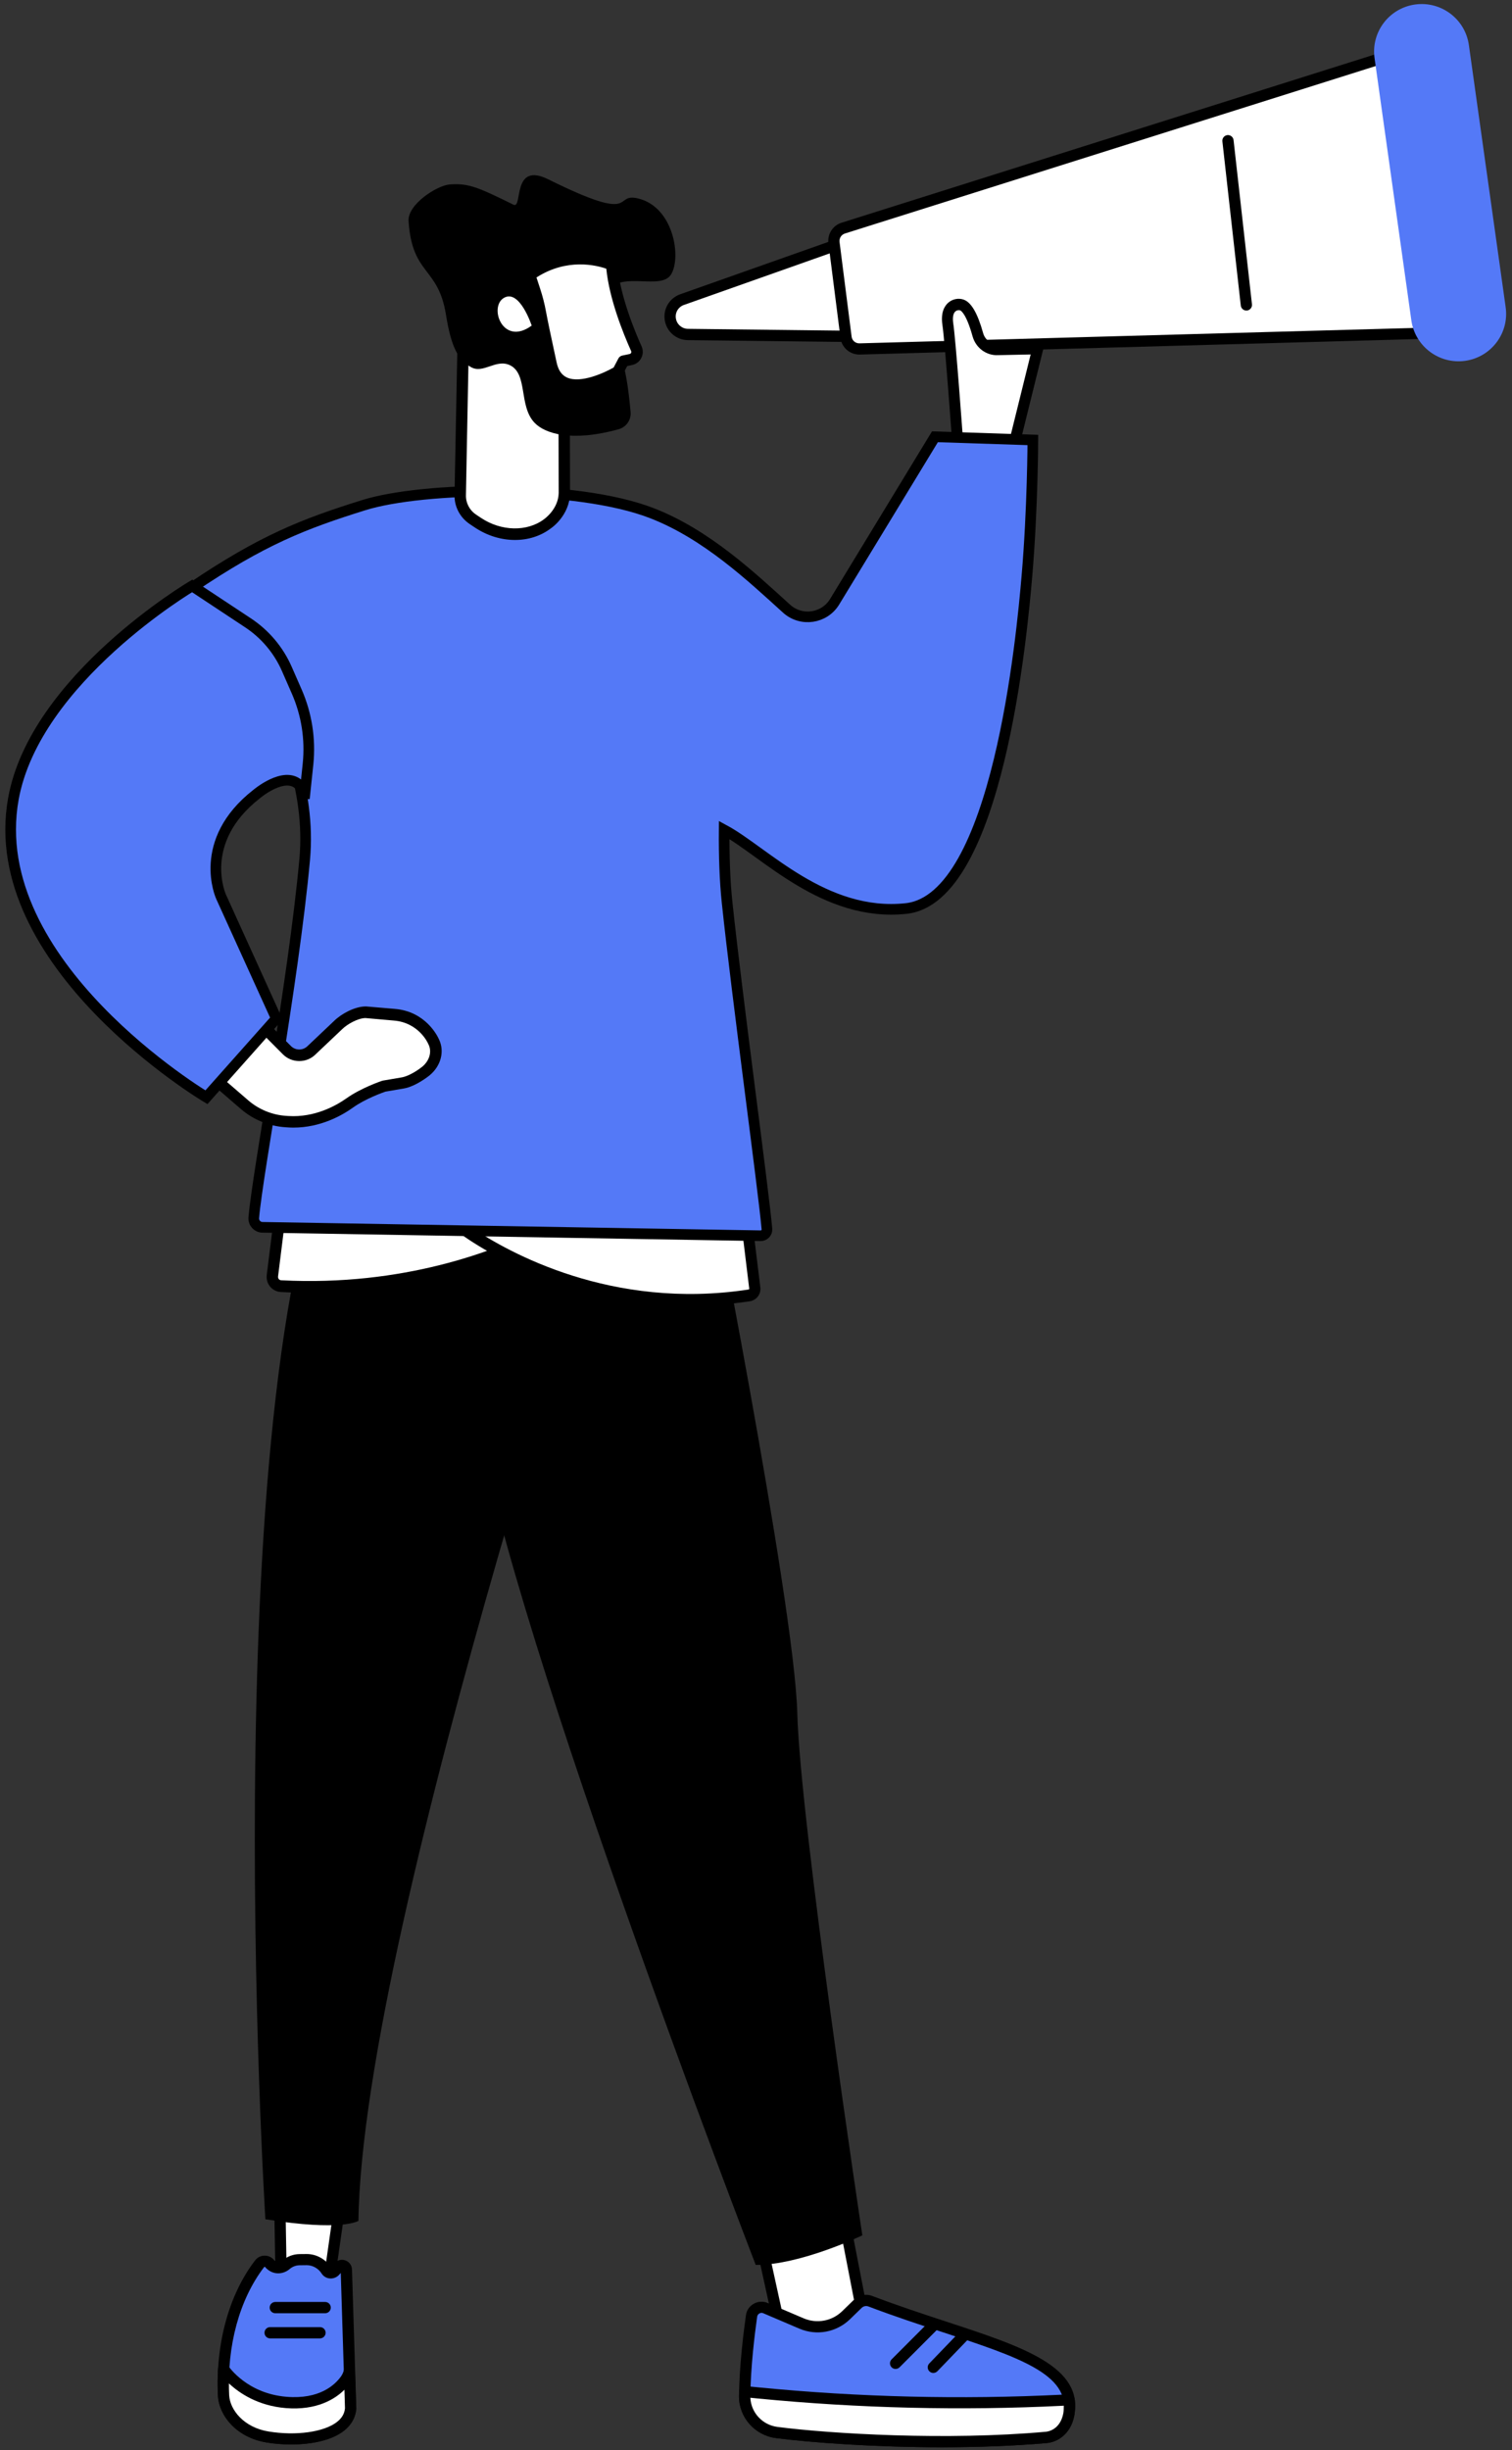 <?xml version="1.0" encoding="UTF-8"?>
<svg width="142px" height="230px" viewBox="0 0 142 230" version="1.1" xmlns="http://www.w3.org/2000/svg" xmlns:xlink="http://www.w3.org/1999/xlink">
    <rect x="0" y="0" width="142" height="230" fill="#333333" stroke="none"/>
    <!-- Generator: Sketch 53.2 (72643) - https://sketchapp.com -->
    <title>piktogramy-03@2x</title>
    <desc>Created with Sketch.</desc>
    <g id="Page-1" stroke="none" stroke-width="1" fill="none" fill-rule="evenodd">
        <g id="New---Dlaczego-my" transform="translate(-922, -2542)" fill-rule="nonzero">
            <g id="piktogramy-03" transform="translate(923, 2542)">
                <g id="Group" transform="translate(19, 103)">
                    <g transform="translate(47.835, 92.538)">
                        <g>
                            <polygon id="Path" fill="#FFFFFF" points="0.906 2.457 5.562 23.671 13.63 24.092 9.178 1.13"></polygon>
                            <path d="M13.63,24.615 C13.623,24.615 13.611,24.615 13.604,24.615 L5.536,24.194 C5.3,24.181 5.102,24.015 5.051,23.779 L0.402,2.566 C0.37,2.425 0.402,2.278 0.478,2.157 C0.561,2.036 0.689,1.959 0.829,1.934 L9.095,0.606 C9.376,0.562 9.643,0.747 9.694,1.027 L14.146,23.99 C14.178,24.149 14.134,24.315 14.025,24.436 C13.929,24.551 13.783,24.615 13.63,24.615 Z M5.989,23.166 L12.986,23.53 L8.757,1.729 L1.543,2.891 L5.989,23.166 Z" id="Shape" fill="#000000"></path>
                        </g>
                        <g transform="translate(1.276, 19.784)">
                            <g>
                                <path d="M1.473,2.081 C1.237,3.746 0.861,6.829 0.829,9.598 C0.81,11.334 2.111,12.802 3.833,13.019 C8.706,13.645 19.753,14.327 29.16,13.472 C29.804,13.415 30.946,12.943 31.258,11.334 C32.323,5.929 22.929,4.608 12.622,0.689 C12.22,0.536 11.761,0.625 11.448,0.925 L10.339,2.004 C9.229,3.082 7.577,3.389 6.155,2.776 L2.774,1.334 C2.207,1.091 1.556,1.461 1.473,2.081 Z" id="Path" fill="#5479F7"></path>
                                <path d="M19.357,14.404 C13.024,14.404 7.111,13.97 3.763,13.542 C1.767,13.287 0.274,11.583 0.293,9.592 C0.325,6.778 0.714,3.631 0.944,2.01 C1.008,1.551 1.276,1.155 1.684,0.932 C2.086,0.702 2.564,0.676 2.991,0.862 L6.372,2.304 C7.603,2.827 9.018,2.566 9.981,1.634 L11.091,0.555 C11.544,0.115 12.22,-0.026 12.813,0.204 C15.218,1.117 17.527,1.876 19.759,2.61 C26.979,4.978 32.681,6.854 31.775,11.449 C31.431,13.198 30.174,13.919 29.205,14.008 C26.009,14.289 22.629,14.404 19.357,14.404 Z M2.411,1.787 C2.341,1.787 2.271,1.806 2.207,1.844 C2.092,1.908 2.015,2.023 1.996,2.157 C1.773,3.759 1.384,6.848 1.359,9.605 C1.339,11.066 2.436,12.311 3.903,12.502 C8.929,13.147 19.797,13.798 29.115,12.955 C29.332,12.936 30.448,12.757 30.748,11.239 C31.475,7.563 26.424,5.903 19.434,3.606 C17.189,2.872 14.867,2.106 12.443,1.187 C12.233,1.104 11.991,1.155 11.825,1.308 L10.715,2.387 C9.446,3.612 7.583,3.963 5.957,3.268 L2.577,1.825 C2.526,1.8 2.468,1.787 2.411,1.787 Z" id="Shape" fill="#000000"></path>
                            </g>
                            <g transform="translate(0, 8.296)">
                                <path d="M0.836,0.881 C0.836,0.881 0.829,1.162 0.829,1.296 C0.81,3.031 2.111,4.499 3.833,4.716 C8.706,5.342 19.753,6.025 29.16,5.169 C29.804,5.112 30.946,4.64 31.258,3.031 C31.354,2.54 31.297,1.647 31.297,1.647 L30.627,1.678 C21.117,2.151 11.589,1.921 2.111,0.996 L0.836,0.881 Z" id="Path" fill="#FFFFFF"></path>
                                <path d="M19.357,6.107 C13.024,6.107 7.111,5.674 3.763,5.246 C1.767,4.991 0.274,3.287 0.293,1.296 C0.293,1.162 0.3,0.874 0.3,0.874 C0.3,0.728 0.37,0.587 0.478,0.491 C0.587,0.396 0.727,0.345 0.88,0.364 L2.162,0.491 C11.582,1.41 21.149,1.64 30.601,1.174 L31.271,1.142 C31.564,1.13 31.8,1.347 31.826,1.634 C31.832,1.729 31.89,2.61 31.781,3.153 C31.437,4.901 30.18,5.622 29.211,5.712 C26.009,5.993 22.629,6.107 19.357,6.107 Z M1.359,1.461 C1.422,2.853 2.487,4.014 3.903,4.199 C8.929,4.844 19.797,5.495 29.115,4.652 C29.332,4.633 30.448,4.455 30.748,2.936 C30.786,2.744 30.793,2.463 30.793,2.208 L30.659,2.215 C21.156,2.687 11.538,2.451 2.066,1.532 L1.359,1.461 Z" id="Shape" fill="#000000"></path>
                            </g>
                            <path d="M14.995,7.052 C14.861,7.052 14.727,7.001 14.625,6.899 C14.421,6.695 14.421,6.356 14.625,6.152 L18.241,2.534 C18.445,2.329 18.783,2.329 18.987,2.534 C19.191,2.738 19.191,3.076 18.987,3.28 L15.371,6.899 C15.262,7.001 15.129,7.052 14.995,7.052 Z" id="Path" fill="#000000"></path>
                            <path d="M18.541,7.429 C18.407,7.429 18.279,7.377 18.177,7.282 C17.967,7.078 17.96,6.746 18.164,6.535 L21.054,3.536 C21.258,3.325 21.589,3.319 21.8,3.523 C22.01,3.727 22.017,4.059 21.813,4.269 L18.923,7.269 C18.821,7.371 18.681,7.429 18.541,7.429 Z" id="Path" fill="#000000"></path>
                        </g>
                    </g>
                    <g transform="translate(0, 97.005)">
                        <g transform="translate(5.102, 0)">
                            <polygon id="Path" fill="#FFFFFF" points="7.698 0.823 5.683 14.978 1.32 14.978 1.078 1.053"></polygon>
                            <path d="M5.683,15.508 L1.32,15.508 C1.033,15.508 0.797,15.278 0.791,14.991 L0.549,1.066 C0.542,0.779 0.772,0.542 1.059,0.53 L7.679,0.294 C7.832,0.287 7.985,0.351 8.087,0.466 C8.189,0.581 8.24,0.74 8.215,0.893 L6.199,15.049 C6.167,15.31 5.951,15.508 5.683,15.508 Z M1.837,14.449 L5.224,14.449 L7.086,1.372 L1.614,1.564 L1.837,14.449 Z" id="Shape" fill="#000000"></path>
                        </g>
                        <g transform="translate(0, 11.487)">
                            <g>
                                <path d="M5.128,17.269 C2.538,16.842 1.078,14.985 1.001,13.383 C0.765,8.622 2.022,4.091 4.382,1.021 C4.637,0.683 5.153,0.715 5.383,1.072 L5.447,1.13 C5.855,1.5 6.461,1.474 6.875,1.117 C7.22,0.823 7.666,0.651 8.138,0.645 L8.795,0.638 C9.535,0.625 10.262,1.04 10.651,1.659 C10.83,1.946 11.244,1.959 11.468,1.71 L11.844,1.289 C12.099,1.047 12.52,1.219 12.533,1.57 L12.934,14.602 C12.737,17.142 8.521,17.825 5.128,17.269 Z" id="Path" fill="#5479F7"></path>
                                <path d="M7.341,17.971 C6.55,17.971 5.766,17.908 5.045,17.786 C2.162,17.314 0.568,15.221 0.472,13.402 C0.23,8.526 1.499,3.893 3.961,0.689 C4.184,0.396 4.535,0.23 4.911,0.249 C5.255,0.262 5.574,0.434 5.778,0.708 L5.798,0.721 C5.995,0.9 6.308,0.893 6.531,0.702 C6.977,0.325 7.545,0.108 8.126,0.102 L8.782,0.096 C8.795,0.096 8.808,0.096 8.814,0.096 C9.714,0.096 10.607,0.587 11.091,1.366 L11.474,0.9 C11.742,0.638 12.124,0.568 12.475,0.708 C12.82,0.849 13.043,1.168 13.056,1.544 L13.464,14.608 L13.464,14.634 C13.4,15.431 13.005,16.14 12.316,16.682 C11.13,17.608 9.21,17.971 7.341,17.971 Z M5.211,16.746 C7.794,17.174 10.441,16.804 11.653,15.846 C12.112,15.489 12.354,15.068 12.399,14.57 L12.003,1.87 L11.857,2.036 C11.64,2.285 11.308,2.412 10.976,2.387 C10.651,2.361 10.371,2.189 10.198,1.915 C9.905,1.449 9.356,1.142 8.814,1.142 C8.808,1.142 8.802,1.142 8.795,1.142 L8.138,1.149 C7.8,1.155 7.469,1.276 7.207,1.5 C6.569,2.042 5.676,2.042 5.083,1.5 L4.968,1.398 L4.93,1.34 C4.911,1.308 4.879,1.302 4.86,1.302 C4.809,1.302 4.803,1.321 4.796,1.334 C2.487,4.346 1.295,8.724 1.524,13.351 C1.594,14.717 2.908,16.37 5.211,16.746 Z" id="Shape" fill="#000000"></path>
                            </g>
                            <g transform="translate(0, 10.211)">
                                <path d="M12.826,0.893 C12.75,1.181 12.635,1.455 12.463,1.691 C11.882,2.502 10.288,4.097 6.888,3.823 C2.857,3.497 1.014,0.689 1.014,0.689 C0.963,1.506 0.963,2.336 1.001,3.172 C1.084,4.774 2.538,6.637 5.128,7.058 C8.521,7.614 12.737,6.931 12.934,4.378 L12.826,0.893 Z" id="Path" fill="#FFFFFF"></path>
                                <path d="M7.335,7.76 C6.544,7.76 5.759,7.697 5.039,7.575 C2.156,7.103 0.561,5.01 0.466,3.191 C0.421,2.342 0.427,1.487 0.478,0.651 C0.491,0.421 0.651,0.23 0.867,0.172 C1.091,0.115 1.32,0.204 1.441,0.389 C1.512,0.491 3.214,2.987 6.92,3.287 C9.988,3.536 11.436,2.195 12.022,1.378 C12.15,1.2 12.246,0.989 12.303,0.753 C12.367,0.498 12.616,0.332 12.871,0.364 C13.132,0.396 13.33,0.606 13.336,0.874 L13.445,4.359 C13.445,4.378 13.445,4.397 13.445,4.416 C13.381,5.214 12.986,5.922 12.297,6.465 C11.13,7.397 9.21,7.76 7.335,7.76 Z M1.499,2.029 C1.499,2.4 1.505,2.776 1.524,3.146 C1.594,4.512 2.908,6.165 5.211,6.541 C7.794,6.969 10.441,6.599 11.653,5.642 C12.112,5.284 12.354,4.863 12.399,4.365 L12.348,2.623 C11.474,3.491 9.765,4.582 6.837,4.346 C4.216,4.129 2.468,2.936 1.499,2.029 Z" id="Shape" fill="#000000"></path>
                            </g>
                            <path d="M10.052,8.016 L5.37,8.016 C5.077,8.016 4.841,7.78 4.841,7.486 C4.841,7.192 5.077,6.956 5.37,6.956 L10.052,6.956 C10.345,6.956 10.581,7.192 10.581,7.486 C10.581,7.78 10.339,8.016 10.052,8.016 Z" id="Path" fill="#000000"></path>
                            <path d="M10.536,5.654 L5.855,5.654 C5.562,5.654 5.326,5.418 5.326,5.125 C5.326,4.831 5.562,4.595 5.855,4.595 L10.536,4.595 C10.83,4.595 11.066,4.831 11.066,5.125 C11.066,5.418 10.823,5.654 10.536,5.654 Z" id="Path" fill="#000000"></path>
                        </g>
                    </g>
                    <g transform="translate(3.827, 0)" fill="#000000" id="Path">
                        <path d="M42.292,4.691 C42.292,4.691 50.781,47.462 51.049,57.782 C51.317,68.101 57.159,106.833 57.159,106.833 C57.159,106.833 51.362,109.628 47.146,109.609 C47.146,109.609 22.246,45.101 20.773,28.144 C19.3,11.187 24.23,3.427 24.23,3.427 L42.292,4.691 Z"></path>
                        <path d="M35.748,1.998 C35.748,1.998 10.205,77.323 9.835,105.474 C9.835,105.474 8.279,106.495 1.097,105.321 C1.097,105.321 -4.082,22.113 9.197,0.453 L35.748,1.998 Z"></path>
                    </g>
                </g>
                <g id="Group" transform="translate(61, 0)">
                    <g transform="translate(0, 21.811)">
                        <path d="M16.659,1.148 L2.061,6.306 C1.286,6.582 0.826,7.365 0.96,8.173 C1.094,8.981 1.792,9.571 2.611,9.584 L18.106,9.764 L16.659,1.148 Z" id="Path" fill="#FFFFFF"></path>
                        <path d="M18.099,10.296 C18.099,10.296 18.093,10.296 18.099,10.296 L2.598,10.117 C1.523,10.104 0.608,9.328 0.435,8.263 C0.256,7.198 0.87,6.171 1.882,5.812 L16.48,0.654 C16.627,0.603 16.787,0.616 16.922,0.699 C17.056,0.783 17.152,0.911 17.178,1.071 L18.618,9.687 C18.643,9.841 18.598,10.001 18.496,10.117 C18.4,10.226 18.253,10.296 18.099,10.296 Z M16.243,1.86 L2.234,6.813 C1.702,6.999 1.382,7.538 1.478,8.089 C1.568,8.641 2.048,9.052 2.611,9.058 L17.472,9.231 L16.243,1.86 Z" id="Shape" fill="#000000"></path>
                    </g>
                    <g transform="translate(15.36, 3.208)">
                        <path d="M57.171,0.751 L1.83,18.206 C1.248,18.392 0.883,18.957 0.96,19.56 L2.093,28.451 C2.176,29.092 2.726,29.567 3.379,29.548 L61.779,27.925 L57.171,0.751 Z" id="Path" fill="#FFFFFF"></path>
                        <path d="M3.347,30.074 C2.445,30.074 1.69,29.413 1.574,28.515 L0.442,19.624 C0.333,18.771 0.851,17.956 1.677,17.699 L57.018,0.244 C57.165,0.199 57.325,0.218 57.453,0.295 C57.581,0.372 57.67,0.507 57.696,0.661 L62.304,27.835 C62.33,27.989 62.291,28.143 62.189,28.258 C62.093,28.374 61.946,28.451 61.792,28.451 L3.392,30.074 C3.379,30.074 3.36,30.074 3.347,30.074 Z M56.749,1.443 L1.99,18.713 C1.658,18.815 1.446,19.149 1.485,19.495 L2.618,28.387 C2.662,28.759 2.976,29.028 3.36,29.022 L61.152,27.418 L56.749,1.443 Z" id="Shape" fill="#000000"></path>
                    </g>
                    <path d="M75.597,33.872 C73.152,34.212 70.893,32.512 70.547,30.074 L67.091,5.453 C66.752,3.015 68.454,0.763 70.899,0.423 C73.344,0.083 75.603,1.783 75.949,4.221 L79.405,28.842 C79.75,31.28 78.042,33.532 75.597,33.872 Z" id="Path" fill="#5479F7"></path>
                    <path d="M55.053,29.15 C54.784,29.15 54.56,28.951 54.528,28.682 L52.8,13.266 C52.768,12.978 52.979,12.715 53.267,12.683 C53.555,12.651 53.818,12.862 53.85,13.151 L55.578,28.566 C55.61,28.855 55.398,29.118 55.11,29.15 C55.098,29.15 55.072,29.15 55.053,29.15 Z" id="Path" fill="#000000"></path>
                </g>
                <g id="Group" transform="translate(24, 112)">
                    <path d="M26.821,3.28 C26.821,3.28 16.813,9.533 1.387,8.727 C0.892,8.7 0.521,8.253 0.586,7.753 L1.42,1.067 L26.821,3.28 Z" id="Path" fill="#FFFFFF"></path>
                    <path d="M4.083,9.353 C3.191,9.353 2.286,9.333 1.361,9.28 C0.977,9.26 0.612,9.073 0.365,8.773 C0.117,8.473 0.007,8.08 0.052,7.687 L0.886,1 C0.925,0.707 1.185,0.493 1.465,0.52 L26.867,2.733 C27.101,2.753 27.29,2.927 27.342,3.153 C27.394,3.387 27.297,3.627 27.101,3.747 C27.004,3.813 17.966,9.353 4.083,9.353 Z M1.882,1.66 L1.113,7.827 C1.1,7.947 1.153,8.027 1.179,8.067 C1.211,8.107 1.283,8.173 1.407,8.18 C12.971,8.78 21.527,5.333 24.927,3.667 L1.882,1.66 Z" id="Shape" fill="#000000"></path>
                </g>
                <g id="Group" transform="translate(41, 113)">
                    <path d="M0.721,1.767 C0.721,1.767 11.923,11.1 28.334,8.607 C28.672,8.553 28.928,8.267 28.883,7.913 L28.034,0.953 L0.721,1.767 Z" id="Path" fill="#FFFFFF"></path>
                    <path d="M22.819,9.573 C9.421,9.573 0.498,2.28 0.396,2.2 C0.223,2.053 0.153,1.813 0.223,1.593 C0.294,1.373 0.485,1.227 0.709,1.22 L28.021,0.407 C28.302,0.4 28.526,0.607 28.557,0.887 L29.406,7.847 C29.483,8.48 29.049,9.053 28.411,9.153 C26.477,9.44 24.606,9.573 22.819,9.573 Z M2.343,2.267 C5.713,4.533 15.421,10.007 28.264,8.053 C28.309,8.047 28.372,8.013 28.366,7.98 L27.581,1.52 L2.343,2.267 Z" id="Shape" fill="#000000"></path>
                </g>
                <g id="Group" transform="translate(87, 28)">
                    <path d="M2.031,14.797 C2.031,14.797 1.269,4.102 1.019,2.426 C0.769,0.742 1.825,0.448 2.337,0.634 C3,0.87 3.519,2.285 3.831,3.424 C4.069,4.288 4.856,4.864 5.737,4.813 L9.456,4.736 L6.925,14.963 L2.031,14.797 Z" id="Path" fill="#FFFFFF"></path>
                    <path d="M6.931,15.488 C6.925,15.488 6.919,15.488 6.912,15.488 L2.019,15.322 C1.756,15.315 1.538,15.104 1.519,14.829 C1.512,14.72 0.756,4.141 0.506,2.496 C0.331,1.312 0.719,0.704 1.069,0.403 C1.469,0.064 2.031,-0.045 2.506,0.128 C3.219,0.384 3.812,1.408 4.331,3.27 C4.506,3.904 5.081,4.314 5.713,4.275 L9.45,4.198 C9.619,4.198 9.762,4.269 9.863,4.397 C9.963,4.525 10,4.698 9.956,4.858 L7.425,15.085 C7.369,15.322 7.162,15.488 6.931,15.488 Z M2.513,14.278 L6.531,14.413 L8.794,5.274 L5.75,5.338 C4.65,5.402 3.644,4.672 3.337,3.565 C2.731,1.389 2.225,1.152 2.169,1.133 C2.081,1.101 1.881,1.101 1.731,1.229 C1.519,1.408 1.444,1.805 1.525,2.349 C1.75,3.84 2.362,12.166 2.513,14.278 Z" id="Shape" fill="#000000"></path>
                </g>
                <path d="M95.443,54.077 C95.987,47.715 96,41.302 96,41.302 L86.805,41 L77.385,56.487 C76.424,58.068 74.254,58.383 72.877,57.143 C69.592,54.167 65.366,50.164 60.224,48.172 C53.122,45.415 38.772,45.665 33.156,47.42 C27.527,49.181 23.628,50.691 17,55.176 C17,55.176 28.821,67.463 27.617,80.656 C26.56,92.255 23.173,110.152 22.834,114.31 C22.795,114.792 23.167,115.203 23.647,115.209 L70.431,116 C70.777,116.006 71.058,115.711 71.026,115.364 C70.706,111.707 68.209,93.47 67.287,84.724 C67.069,82.68 66.992,80.367 67.011,77.906 C70.783,79.936 76.424,86.112 84.102,85.283 C92.702,84.357 94.975,59.527 95.443,54.077 Z" id="Path" stroke="#000000" fill="#5479F7"></path>
                <g id="Group" transform="translate(13, 91)">
                    <path d="M5.952,0.548 L12.945,7.578 C13.583,8.217 14.619,8.224 15.263,7.585 L17.751,5.237 C18.35,4.643 19.496,4.03 20.342,4.024 L23.025,4.252 C25.753,4.467 26.724,6.77 26.724,6.77 C27.186,7.663 26.9,8.824 25.994,9.554 C25.994,9.554 24.855,10.487 23.833,10.663 C22.074,10.963 22.074,10.963 22.074,10.963 C22.074,10.963 20.212,11.576 18.858,12.541 C17.503,13.507 15.465,14.446 13.069,14.296 L12.88,14.283 C11.447,14.191 10.08,13.637 8.986,12.698 L1.048,5.85 L5.952,0.548 Z" id="Path" fill="#FFFFFF"></path>
                    <path d="M13.551,14.85 C13.375,14.85 13.199,14.843 13.017,14.83 L12.828,14.817 C11.285,14.72 9.787,14.113 8.621,13.102 L0.684,6.254 C0.573,6.157 0.508,6.02 0.495,5.876 C0.488,5.733 0.54,5.589 0.638,5.478 L5.554,0.176 C5.652,0.072 5.795,0.007 5.939,0.007 C6.075,0.007 6.225,0.059 6.329,0.163 L13.323,7.193 C13.753,7.624 14.449,7.624 14.879,7.2 L17.373,4.839 C18.031,4.187 19.294,3.483 20.329,3.476 C20.349,3.476 20.362,3.476 20.381,3.476 L23.064,3.704 C25.968,3.933 27.088,6.261 27.206,6.522 C27.785,7.663 27.42,9.072 26.327,9.959 C26.274,9.998 25.063,10.983 23.917,11.178 L22.198,11.472 C21.938,11.563 20.329,12.13 19.157,12.965 C18.141,13.696 16.116,14.85 13.551,14.85 Z M1.804,5.811 L9.318,12.293 C10.314,13.154 11.584,13.67 12.893,13.748 L13.082,13.761 C15.563,13.917 17.562,12.789 18.532,12.104 C19.939,11.107 21.814,10.48 21.892,10.454 C21.918,10.448 21.944,10.441 21.97,10.435 L23.728,10.135 C24.451,10.011 25.356,9.378 25.643,9.143 C26.34,8.576 26.587,7.709 26.235,7.024 C26.229,7.011 26.222,6.998 26.216,6.985 C26.183,6.907 25.324,4.983 22.973,4.8 L20.316,4.565 C19.626,4.578 18.63,5.12 18.122,5.622 L15.628,7.983 C14.788,8.817 13.401,8.811 12.561,7.963 L5.965,1.33 L1.804,5.811 Z" id="Shape" fill="#000000"></path>
                </g>
                <path d="M27.588,74.956 L27.542,74.622 C27.49,74.263 27.341,73.91 27.075,73.66 C25.681,72.344 23.094,74.545 23.094,74.545 C17.393,79 19.76,84.174 19.76,84.174 L24.955,95.612 L18.386,103 C18.386,103 -2.554,90.528 0.26,74.969 C2.303,63.71 17.05,55 17.05,55 L22.283,58.46 C23.898,59.525 25.169,61.034 25.94,62.799 L26.868,64.917 C27.802,67.048 28.165,69.385 27.931,71.695 L27.588,74.956 Z" id="Path" stroke="#000000" fill="#5479F7"></path>
                <g id="Group" transform="translate(37, 16)">
                    <g transform="translate(4.55, 14.907)">
                        <path d="M0.669,15.536 L0.956,0.778 L10.426,4.077 L10.452,15.394 C10.413,17.215 8.879,18.252 8.879,18.252 C6.981,19.684 4.29,19.47 2.314,18.148 L1.859,17.844 C1.092,17.325 0.643,16.456 0.669,15.536 Z" id="Path" fill="#FFFFFF"></path>
                        <path d="M5.817,19.781 C4.53,19.781 3.198,19.386 2.015,18.589 L1.56,18.284 C0.637,17.662 0.104,16.631 0.137,15.523 L0.422,0.771 C0.429,0.603 0.513,0.441 0.65,0.344 C0.793,0.246 0.969,0.22 1.131,0.279 L10.601,3.578 C10.816,3.656 10.959,3.856 10.959,4.083 L10.985,15.4 C10.94,17.487 9.249,18.654 9.171,18.699 C8.223,19.419 7.046,19.781 5.817,19.781 Z M1.476,1.53 L1.209,15.549 C1.209,15.549 1.209,15.556 1.209,15.556 C1.183,16.294 1.54,16.981 2.158,17.396 L2.613,17.701 C4.518,18.978 6.962,19.03 8.554,17.824 C8.586,17.798 9.88,16.891 9.919,15.381 L9.893,4.459 L1.476,1.53 Z" id="Shape" fill="#000000"></path>
                    </g>
                    <path d="M21.931,2.631 C19.487,2.042 22.139,5.12 13.481,0.83 C10.03,-0.875 11.121,3.656 10.225,3.215 C6.916,1.588 6.006,1.18 4.225,1.316 C3.049,1.406 0.267,3.182 0.37,4.751 C0.709,9.884 3.146,8.983 3.881,13.533 C4.394,16.729 5.083,17.805 6.227,18.459 C7.378,19.127 8.58,17.656 9.893,18.284 C11.596,19.107 10.693,22.108 12.207,23.69 C13.162,24.688 15.652,25.524 20.098,24.293 C20.82,24.092 21.294,23.411 21.223,22.666 C21.131,21.713 21.015,20.514 20.8,19.373 C19.793,13.948 18.174,12.464 19.071,11.271 C20.449,9.437 24.096,11.291 25.032,9.748 C26,8.154 25.272,3.435 21.931,2.631 Z" id="Path" fill="#000000"></path>
                    <g transform="translate(11.05, 7.13)">
                        <path d="M0.696,2.696 L1.17,4.129 C1.391,4.803 1.567,5.49 1.696,6.19 C1.937,7.499 2.438,9.735 2.697,10.993 C3.549,15.044 8.983,11.744 8.983,11.744 L9.496,10.766 L10.172,10.623 C10.303,10.597 10.426,10.539 10.53,10.455 C10.777,10.234 10.842,9.891 10.712,9.612 C10.017,8.063 8.606,4.621 8.392,1.718 C8.392,1.718 4.55,-0.039 0.696,2.696 Z" id="Path" fill="#FFFFFF"></path>
                        <path d="M5.103,13.546 C4.647,13.546 4.205,13.475 3.803,13.3 C2.958,12.937 2.405,12.198 2.178,11.103 C2.106,10.759 2.015,10.344 1.917,9.897 C1.664,8.718 1.345,7.246 1.17,6.287 C1.046,5.613 0.877,4.945 0.663,4.297 L0.189,2.865 C0.117,2.644 0.195,2.398 0.39,2.262 C4.446,-0.622 8.45,1.154 8.619,1.225 C8.794,1.309 8.918,1.478 8.931,1.672 C9.139,4.537 10.588,8.024 11.206,9.385 C11.434,9.891 11.303,10.481 10.887,10.85 C10.725,10.993 10.517,11.096 10.283,11.142 L9.854,11.232 L9.457,11.984 C9.412,12.069 9.347,12.146 9.262,12.192 C9.152,12.269 7.027,13.546 5.103,13.546 Z M1.333,2.917 L1.677,3.967 C1.905,4.66 2.093,5.38 2.223,6.099 C2.398,7.045 2.711,8.504 2.964,9.677 C3.062,10.124 3.152,10.545 3.224,10.889 C3.38,11.628 3.705,12.094 4.225,12.321 C5.499,12.872 7.683,11.881 8.58,11.369 L9.022,10.526 C9.094,10.383 9.23,10.28 9.386,10.247 L10.062,10.105 C10.107,10.092 10.146,10.079 10.172,10.059 C10.251,9.988 10.251,9.891 10.225,9.832 C9.464,8.141 8.177,4.939 7.891,2.094 C7,1.782 4.225,1.056 1.333,2.917 Z" id="Shape" fill="#000000"></path>
                    </g>
                    <path d="M11.934,14.564 C11.934,14.564 10.803,11.116 9.334,11.958 C7.872,12.794 9.21,16.56 11.934,14.564 Z" id="Path" fill="#FFFFFF"></path>
                </g>
            </g>
        </g>
    </g>
</svg>